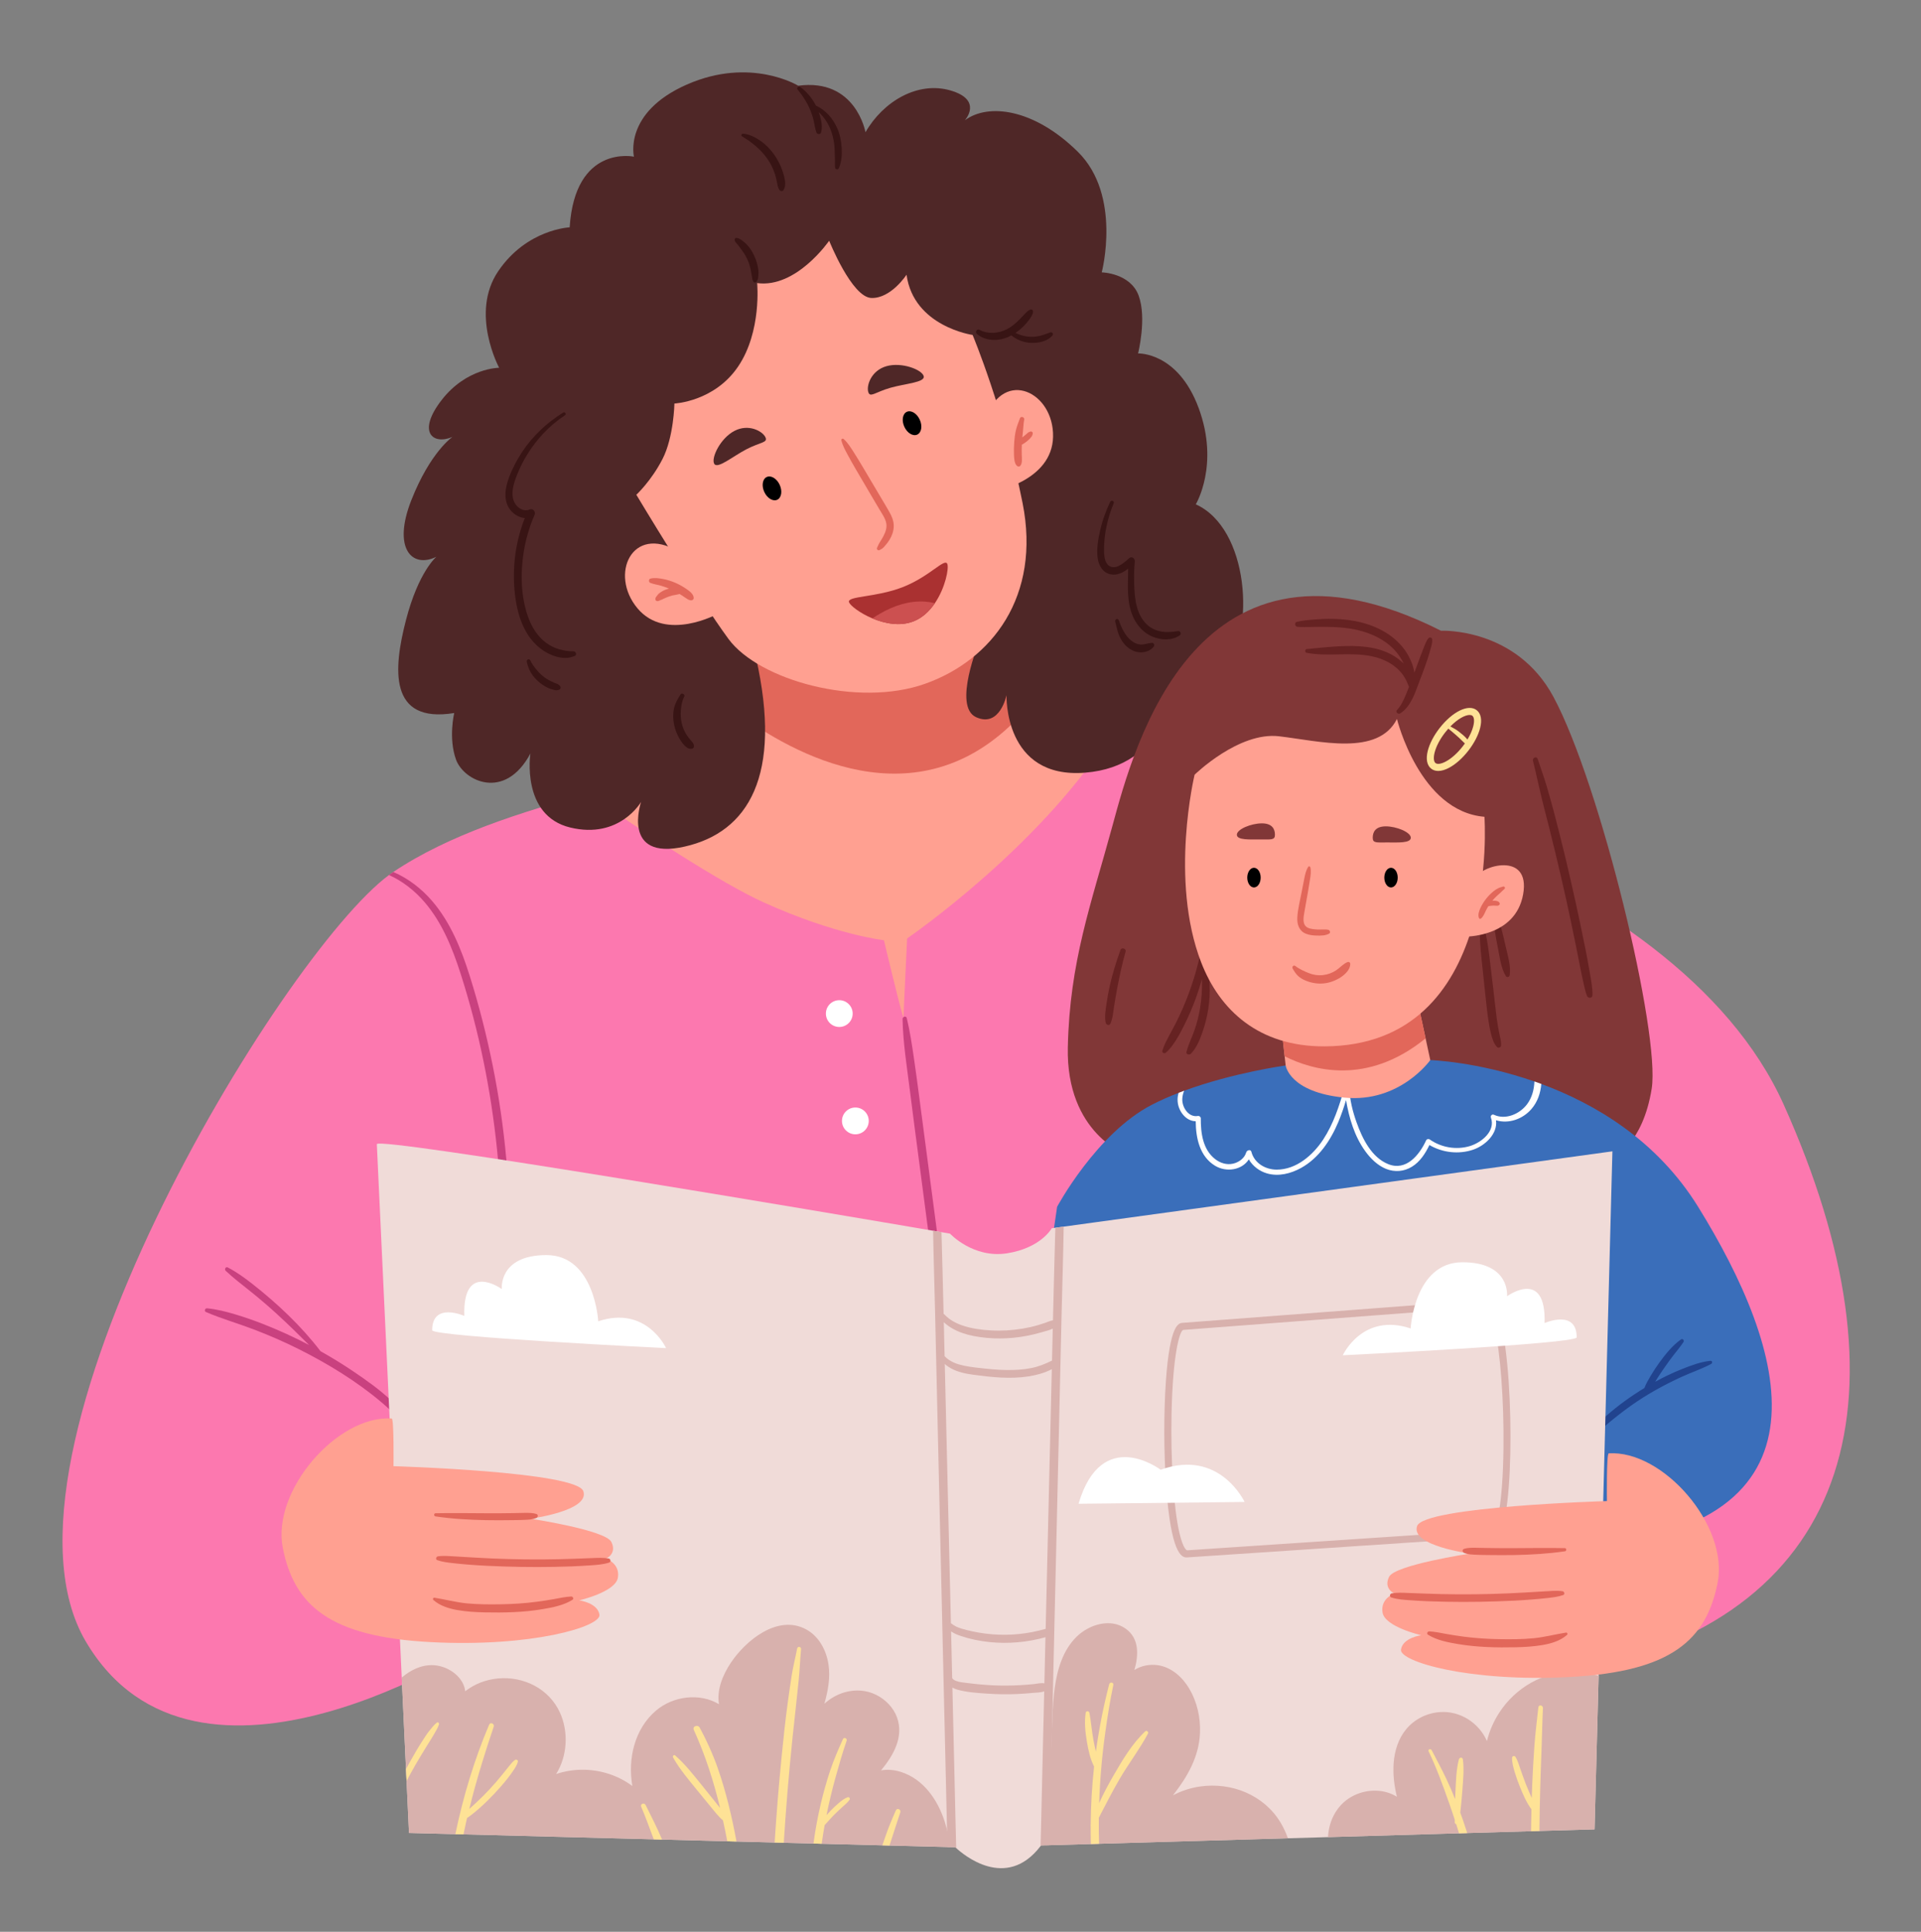 <svg xmlns="http://www.w3.org/2000/svg" xmlns:xlink="http://www.w3.org/1999/xlink" id="Capa_1" x="0px" y="0px" width="364px" height="366px" viewBox="0 0 364 366" xml:space="preserve"><rect x="0" y="0" width="364" height="366" fill="#808080" stroke="none"/><g>	<g>		<path fill="#FC78AF" d="M299.773,316.428c-52.1,10.845-208.747-5.086-208.747-5.086s-53.792,35.249-74.768-0.34   C-4.459,275.85,53.373,180.855,73.702,165.784c0.253-0.188,0.504-0.364,0.744-0.527c0.028-0.016,0.05-0.036,0.076-0.05   c10.563-7.092,24.535-11.446,36.869-14.803c10.593-2.875,19.976-5.017,24.972-7.516c10.825-5.426,5.415-27.456,5.415-27.456   l44.997-5.084c0,0,9.808,18.979,16.236,24.065c0.941,0.741,3.976,1.712,8.553,2.996c26.673,7.481,105.649,25.615,126.438,71.911   C362.363,263.552,351.877,305.583,299.773,316.428z"></path>		<path fill="#FFA091" d="M211.564,137.41c-13.28,22.325-39.676,40.388-39.676,40.388s-0.679,13.895-0.679,14.915   c0,1.015-3.72-14.575-3.72-14.575s-9.137-1.016-22.668-7.119c-8.339-3.757-23.227-13.606-33.431-20.614   c10.593-2.875,19.976-5.017,24.972-7.516c2.642-1.325,4.321-3.641,5.339-6.383c3.164-8.488,0.076-21.073,0.076-21.073   l44.997-5.084c0,0,3.384,6.551,7.481,12.985c2.875,4.519,6.103,8.98,8.755,11.08C203.953,135.155,206.987,136.126,211.564,137.41z   "></path>		<path fill="#E2675A" d="M196.583,131.703c-18.678,24.548-42.753,13.194-54.881,4.803c3.164-8.488,0.076-21.073,0.076-21.073   l44.997-5.084c0,0,3.384,6.551,7.481,12.985L196.583,131.703z"></path>		<path fill="#C9417F" d="M96.276,237.178c-0.066,0.539-0.879,0.49-0.929-0.03c-0.152-1.624-0.175-3.265-0.231-4.896   c-0.059-1.6-0.139-3.196-0.22-4.798c-0.151-3.208-0.383-6.403-0.708-9.598c-1.157-11.297-3.427-22.527-6.897-33.34   c-1.563-4.86-3.502-9.71-6.861-13.618c-1.831-2.129-4.143-3.959-6.728-5.113c0.253-0.188,0.504-0.364,0.744-0.527   c0.028-0.016,0.05-0.036,0.076-0.05c2.822,1.205,5.349,3.157,7.353,5.488c3.491,4.054,5.54,9.15,7.129,14.198   c1.769,5.601,3.213,11.307,4.37,17.063c1.171,5.801,2.018,11.662,2.554,17.556c0.264,2.909,0.475,5.829,0.55,8.748   C96.553,231.214,96.638,234.241,96.276,237.178z"></path>		<path fill="#C9417F" d="M79.297,272.872c-2.042-5.803-7.404-9.699-12.294-13.008c-2.035-1.378-4.13-2.665-6.273-3.867   c-3.668-4.787-8.119-8.978-12.848-12.697c-1.497-1.177-3.035-2.294-4.725-3.169c-0.4-0.206-0.686,0.362-0.389,0.641   c1.551,1.45,3.25,2.732,4.904,4.066c1.653,1.331,3.267,2.712,4.834,4.148c2.067,1.893,4.073,3.855,6.061,5.84   c-2.847-1.492-5.774-2.827-8.767-3.997c-1.711-0.672-3.446-1.273-5.206-1.801c-1.74-0.521-3.536-0.979-5.343-1.154   c-0.408-0.042-0.619,0.536-0.213,0.71c2.901,1.242,5.967,2.121,8.921,3.242c2.973,1.13,5.89,2.393,8.732,3.82   c5.493,2.765,10.878,6.05,15.587,10.027c2.505,2.115,4.781,4.546,6.315,7.469C78.813,273.563,79.463,273.342,79.297,272.872z"></path>		<path fill="#C9417F" d="M179.457,248.02c-0.566-4.473-1.166-8.938-1.747-13.41c-1.166-8.939-2.353-17.878-3.533-26.816   c-0.327-2.475-0.653-4.952-1.018-7.419c-0.374-2.514-0.738-5.032-1.345-7.5c-0.118-0.479-0.802-0.244-0.793,0.188   c0.085,4.494,0.818,8.99,1.375,13.446c0.558,4.472,1.158,8.94,1.741,13.41c1.163,8.942,2.34,17.881,3.52,26.819   c0.656,4.978,1.174,10.035,2.373,14.916c0.115,0.476,0.795,0.244,0.786-0.186C180.73,256.967,180.022,252.483,179.457,248.02z"></path>		<circle fill="#FFFFFF" cx="159.031" cy="192.034" r="2.537"></circle>		<circle fill="#FFFFFF" cx="162.077" cy="212.37" r="2.538"></circle>	</g>	<path fill="#4F2727" d="M120.123,29.681c0,0-11.164-2.374-12.18,13.389c0,0-8.12,0.337-13.532,8.303  c-5.414,7.965,0.169,18.304,0.169,18.304s-6.146,0-10.884,6.102c-4.735,6.1-1.691,8.584,2.031,7.005c0,0-4.173,2.822-7.782,11.974  s0.111,12.993,4.736,10.734c0,0-3.383,2.825-5.751,11.976c-2.369,9.151-3.383,19.66,9.134,17.624c0,0-1.127,4.747,0.34,8.813  c1.466,4.067,9.246,7.909,14.096-1.129c0,0-1.804,11.748,7.557,14.009s13.419-4.857,13.419-4.857s-3.833,11.185,8.233,8.473  c12.066-2.711,18.607-13.444,13.533-35.815l42.291-2.937c0,0-5.074,12.201-0.564,14.235c4.512,2.034,5.751-4.181,5.751-4.181  s-0.562,15.931,14.888,14.688c15.45-1.242,16.465-15.817,16.465-15.817s3.947,4.519,9.925-3.276  c5.977-7.795,4.622-27.228-5.414-31.747c0,0,4.512-7.457,0.564-18.191c-3.947-10.731-11.503-10.395-11.503-10.395  s1.691-6.664,0.112-10.957c-1.579-4.294-6.993-4.407-6.993-4.407s3.835-14.576-4.51-22.822c-8.346-8.246-17.028-9.265-21.427-5.987  c0,0,3.495-3.842-2.708-5.648c-6.201-1.809-12.743,2.033-16.126,7.909c0,0-1.805-10.281-12.744-8.813c0,0-9.021-5.537-21.089-0.226  C118.093,21.319,120.123,29.681,120.123,29.681z"></path>	<path fill="#813737" d="M273.047,119.5c0,0,14.211-0.679,21.314,12.541c8.897,16.555,20.285,63.807,18.608,74.228  c-1.692,10.507-7.106,12.88-7.106,12.88l-92.362-0.34c0,0-11.503-4.065-11.165-20.335c0.339-16.271,4.399-27.115,8.459-42.028  C214.855,141.531,226.696,96.112,273.047,119.5z"></path>	<path fill="#FFA091" d="M143.467,53.632c0,0,0.903,9.15-3.607,15.816c-4.512,6.667-12.068,7.005-12.068,7.005  s-0.111,6.329-2.254,10.508c-2.144,4.18-4.963,6.778-4.963,6.778s11.729,19.546,17.479,27.341  c5.753,7.797,24.473,12.994,37.217,8.476c12.743-4.519,21.991-16.608,18.495-34.234c-3.496-17.625-9.473-31.86-9.473-31.86  s-11.164-1.581-12.519-11.412c0,0-2.933,4.521-6.653,4.407s-8.008-10.847-8.008-10.847S150.912,54.648,143.467,53.632z"></path>	<path fill="#E2675A" d="M168.54,97.032c-0.529-0.945-1.098-1.87-1.647-2.804c-1.128-1.911-2.258-3.821-3.396-5.729  c-0.566-0.951-1.142-1.898-1.736-2.832c-0.559-0.873-1.139-1.823-1.922-2.508c-0.156-0.136-0.467,0.006-0.418,0.227  c0.206,0.941,0.692,1.837,1.149,2.682c0.484,0.895,0.981,1.787,1.495,2.668c1.023,1.758,2.056,3.513,3.091,5.266  c0.508,0.858,1.016,1.72,1.524,2.58c0.471,0.797,1.08,1.63,1.253,2.558c0.155,0.844-0.138,1.657-0.52,2.401  c-0.203,0.392-0.434,0.775-0.674,1.145c-0.239,0.366-0.376,0.708-0.551,1.101c-0.145,0.324,0.238,0.597,0.516,0.414  c0.197-0.13,0.396-0.201,0.576-0.358c0.191-0.169,0.349-0.356,0.513-0.552c0.283-0.335,0.54-0.663,0.764-1.038  c0.465-0.772,0.773-1.627,0.794-2.535C169.373,98.738,169.009,97.872,168.54,97.032z"></path>	<path fill="#3A6EBA" d="M300.112,293.042c-49.055,3.724-102.513-45.76-102.513-45.76l2.707-18.64c0,0,7.446-13.899,17.931-19.321  c1.618-0.834,3.334-1.592,5.09-2.265c0.349-0.141,0.696-0.271,1.049-0.4c9.338-3.443,19.235-4.794,19.235-4.794l27.405-1.015  c0,0,8.852,0.263,19.73,4.051c0.433,0.148,0.866,0.304,1.304,0.467c10.205,3.769,21.91,10.665,29.717,23.277  C338.343,255.417,349.173,289.31,300.112,293.042z"></path>	<ellipse transform="matrix(0.909 -0.417 0.417 0.909 -25.267 69.388)" cx="146.26" cy="92.554" rx="1.607" ry="2.372"></ellipse>	<path d="M174.278,79.512c0.545,1.19,0.333,2.458-0.475,2.828c-0.807,0.371-1.903-0.296-2.446-1.486  c-0.546-1.193-0.333-2.458,0.474-2.829C172.64,77.655,173.734,78.32,174.278,79.512z"></path>	<path fill="#4F2727" d="M145.01,82.79c0.579,1.114-0.901,0.937-3.577,2.331c-2.678,1.398-5.534,3.839-6.114,2.724  c-0.579-1.115,1.17-4.812,3.847-6.206C141.841,80.24,144.431,81.675,145.01,82.79z"></path>	<path fill="#4F2727" d="M164.512,74.238c0.342,1.21,1.299,0.061,4.2-0.766c2.904-0.824,6.654-1.014,6.312-2.224  s-4.147-2.694-7.05-1.87C165.071,70.205,164.169,73.028,164.512,74.238z"></path>	<path fill="#FFA091" d="M128.412,104.416l7.612,11.863c0,0-9.812,5.423-15.224-1.017  C115.387,108.822,119.786,99.333,128.412,104.416z"></path>	<path fill="#FFA091" d="M186.813,79.108l1.531,14.019c0,0,11.031-1.968,11.196-10.386  C199.705,74.324,190.326,69.719,186.813,79.108z"></path>	<path fill="#381414" d="M223.241,119.567c-1.585,0.239-3.15,0.346-4.641-0.366c-1.351-0.646-2.296-1.861-2.84-3.231  c-0.559-1.408-0.743-2.933-0.814-4.437c-0.08-1.706-0.093-3.479,0.083-5.179c0.054-0.522-0.569-1.029-1.032-0.633  c-0.868,0.746-2.215,2.084-3.485,1.655c-1.112-0.373-1.285-1.836-1.312-2.832c-0.078-3.073,0.647-6.358,1.825-9.183  c0.18-0.428-0.457-0.712-0.656-0.294c-0.83,1.765-1.506,3.582-1.927,5.489c-0.357,1.632-0.684,3.429-0.464,5.107  c0.188,1.436,0.932,2.831,2.455,3.15c1.215,0.254,2.376-0.312,3.336-1.085c0,3.166-0.384,6.398,1.033,9.356  c0.743,1.548,1.95,2.845,3.545,3.524c1.631,0.691,3.696,0.806,5.202-0.238C223.905,120.127,223.678,119.5,223.241,119.567z"></path>	<g>		<path fill="#381414" d="M143.67,50.984c-0.133-0.845-0.369-1.678-0.727-2.455c-0.353-0.762-0.786-1.485-1.348-2.108   c-0.296-0.328-0.621-0.596-0.975-0.854c-0.324-0.236-0.709-0.506-1.126-0.49c-0.241,0.012-0.334,0.261-0.284,0.46   c0.088,0.336,0.402,0.614,0.618,0.871c0.239,0.285,0.45,0.598,0.672,0.895c0.431,0.581,0.825,1.199,1.119,1.862   c0.286,0.646,0.516,1.32,0.638,2.016c0.064,0.373,0.135,0.742,0.201,1.114c0.068,0.374,0.096,0.771,0.308,1.097   c0.131,0.202,0.416,0.171,0.559,0.011c0.262-0.293,0.331-0.745,0.368-1.127C143.735,51.848,143.736,51.409,143.67,50.984z"></path>		<path fill="#381414" d="M148.304,32.483c-0.375-1.148-0.943-2.249-1.642-3.235c-0.693-0.974-1.564-1.877-2.547-2.56   c-0.936-0.652-2.148-1.274-3.307-1.355c-0.252-0.018-0.461,0.312-0.217,0.488c0.439,0.317,0.93,0.565,1.371,0.886   c0.43,0.311,0.85,0.645,1.253,0.989c0.83,0.708,1.558,1.498,2.187,2.391c0.606,0.864,1.08,1.813,1.41,2.814   c0.163,0.49,0.288,0.988,0.39,1.495c0.11,0.559,0.173,1.191,0.54,1.64c0.17,0.208,0.511,0.248,0.686,0.014   C149.124,35.108,148.636,33.499,148.304,32.483z"></path>		<path fill="#381414" d="M159.487,28.012c-0.076-1.245-0.333-2.543-0.834-3.691c-0.822-1.883-2.198-3.459-4.057-4.325   c-0.719-1.383-1.694-2.607-2.974-3.517c-0.303-0.212-0.757,0.159-0.493,0.477c0.956,1.154,1.79,2.425,2.364,3.813   c0.274,0.661,0.516,1.347,0.675,2.046c0.174,0.757,0.253,1.563,0.53,2.292c0.133,0.349,0.745,0.431,0.87,0.022   c0.243-0.796,0.167-1.649-0.015-2.451c-0.107-0.482-0.244-0.954-0.408-1.417c1.087,0.99,1.894,2.296,2.376,3.675   c0.378,1.074,0.571,2.175,0.631,3.313c0.03,0.574,0.022,1.149,0.051,1.72c0.033,0.6-0.036,1.2,0.037,1.799   c0.042,0.364,0.543,0.447,0.698,0.113C159.474,30.728,159.565,29.265,159.487,28.012z"></path>		<path fill="#381414" d="M108.653,123.401c-0.874,0.025-1.853-0.146-2.694-0.384c-0.896-0.255-1.748-0.685-2.493-1.238   c-1.593-1.184-2.656-2.89-3.338-4.732c-1.451-3.916-1.54-8.435-0.883-12.521c0.39-2.416,1.087-4.768,2.064-7.012   c0.244-0.563-0.341-1.264-0.941-0.994c-1.16,0.525-2.435-0.336-2.929-1.407c-0.738-1.604-0.094-3.551,0.509-5.089   c1.143-2.92,2.864-5.617,5.009-7.898c1.234-1.313,2.602-2.466,4.106-3.454c0.331-0.22-0.032-0.703-0.365-0.496   c-3.047,1.902-5.749,4.414-7.74,7.418c-1.011,1.527-1.881,3.17-2.516,4.891c-0.656,1.781-1.067,3.902-0.074,5.642   c0.631,1.105,1.823,1.926,3.077,2.02c-1.585,4.036-2.273,8.4-2.016,12.733c0.254,4.305,1.368,9.199,4.956,11.973   c0.921,0.712,1.964,1.26,3.087,1.572c0.557,0.154,1.108,0.22,1.687,0.231c0.59,0.011,1.15-0.169,1.706-0.356   C109.385,124.122,109.152,123.389,108.653,123.401z"></path>		<path fill="#381414" d="M106.068,129.917c-0.127-0.113-0.264-0.246-0.42-0.317c-0.148-0.066-0.311-0.103-0.458-0.172   c-0.283-0.133-0.573-0.258-0.854-0.397c-0.56-0.28-1.046-0.584-1.539-0.991c-0.466-0.388-0.876-0.821-1.251-1.296   c-0.392-0.495-0.799-1.03-1.048-1.61c-0.191-0.445-0.799-0.188-0.684,0.263c0.183,0.716,0.388,1.369,0.766,2.011   c0.366,0.629,0.85,1.18,1.39,1.669c0.526,0.477,1.126,0.892,1.766,1.206c0.347,0.17,0.708,0.305,1.084,0.386   c0.159,0.034,0.315,0.089,0.476,0.109c0.218,0.03,0.451-0.039,0.655-0.111C106.282,130.553,106.3,130.13,106.068,129.917z"></path>		<path fill="#381414" d="M130.947,140.322c-0.279-0.326-0.556-0.646-0.793-1.006c-0.459-0.695-0.793-1.505-0.977-2.316   c-0.184-0.811-0.223-1.654-0.155-2.479c0.066-0.831,0.231-1.788,0.629-2.528c0.218-0.408-0.439-0.819-0.697-0.426   c-0.567,0.863-1.02,1.65-1.245,2.673c-0.214,0.976-0.188,2.025,0.008,3.002c0.206,1.028,0.576,1.988,1.138,2.876   c0.45,0.71,1.346,2.016,2.33,1.717c0.15-0.047,0.297-0.221,0.309-0.381C131.526,140.972,131.241,140.668,130.947,140.322z"></path>		<path fill="#381414" d="M199.024,62.971c-0.617,0.198-1.203,0.456-1.829,0.622c-0.605,0.161-1.257,0.237-1.884,0.218   c-0.985-0.032-2.001-0.275-2.889-0.74c0.522-0.354,1.014-0.755,1.471-1.199c0.398-0.39,0.763-0.801,1.087-1.254   c0.318-0.448,0.727-0.98,0.762-1.55c0.017-0.279-0.222-0.527-0.512-0.417c-0.427,0.163-0.781,0.539-1.086,0.871   c-0.339,0.367-0.69,0.725-1.043,1.079c-0.679,0.685-1.443,1.33-2.304,1.772c-1.606,0.828-3.605,0.973-5.228,0.105   c-0.472-0.251-0.853,0.449-0.472,0.777c1.666,1.426,4.072,1.424,6.008,0.561c0.186-0.083,0.362-0.18,0.538-0.275   c1.028,0.845,2.288,1.348,3.632,1.413c1.44,0.071,3.195-0.234,4.159-1.417C199.675,63.247,199.355,62.864,199.024,62.971z"></path>		<path fill="#381414" d="M218.256,121.795c-0.755,0.046-1.48,0.394-2.248,0.308c-0.652-0.072-1.207-0.368-1.71-0.777   c-1.155-0.942-1.824-2.458-2.316-3.827c-0.16-0.445-0.786-0.18-0.671,0.257c0.235,0.881,0.395,1.812,0.753,2.651   c0.355,0.831,0.853,1.602,1.551,2.188c0.651,0.548,1.494,0.953,2.351,1c0.971,0.055,2.079-0.291,2.661-1.113   C218.837,122.181,218.628,121.772,218.256,121.795z"></path>	</g>	<path fill="#E2675A" d="M195.212,81.766c-0.117,0.043-0.232,0.091-0.343,0.151c-0.118,0.064-0.208,0.176-0.31,0.264  c-0.098,0.083-0.202,0.153-0.296,0.239c-0.09,0.082-0.182,0.16-0.276,0.237c-0.089,0.075-0.185,0.144-0.275,0.217  c0.035-0.386,0.077-0.771,0.12-1.155c0.084-0.743,0.098-1.493,0.24-2.227c0.091-0.467-0.645-0.704-0.809-0.243  c-0.266,0.748-0.586,1.473-0.763,2.251c-0.173,0.757-0.269,1.52-0.325,2.294c-0.056,0.784-0.074,1.567-0.042,2.351  c0.028,0.657,0.053,1.742,0.627,2.165c0.182,0.133,0.429,0.11,0.578-0.065c0.425-0.504,0.282-1.463,0.269-2.083  c-0.015-0.633-0.016-1.264,0.01-1.896c0.372-0.217,0.734-0.454,1.062-0.733c0.093-0.079,0.185-0.159,0.272-0.241  c0.071-0.066,0.15-0.134,0.213-0.208c0.038-0.05,0.075-0.103,0.115-0.151c0.099-0.114,0.229-0.23,0.29-0.371  c0.057-0.129,0.09-0.27,0.12-0.406C195.746,81.887,195.453,81.671,195.212,81.766z"></path>	<path fill="#E2675A" d="M130.039,111.569c-0.672-0.458-1.38-0.859-2.128-1.176c-0.727-0.307-1.478-0.543-2.251-0.691  c-0.782-0.151-1.634-0.273-2.417-0.076c-0.373,0.093-0.348,0.673-0.021,0.806c0.664,0.267,1.394,0.351,2.078,0.553  c0.497,0.146,0.988,0.331,1.469,0.531c-0.147,0.038-0.292,0.079-0.43,0.126c-0.457,0.153-0.896,0.367-1.281,0.656  c-0.101,0.073-0.2,0.144-0.29,0.229c-0.091,0.088-0.148,0.187-0.229,0.28c-0.167,0.196-0.336,0.391-0.357,0.663  c-0.021,0.248,0.146,0.423,0.394,0.42c0.21,0,0.398-0.103,0.574-0.191c0.012-0.005,0.113-0.055,0.079-0.042  c-0.041,0.01-0.018,0.004,0.068-0.017c0.039-0.006,0.077-0.016,0.114-0.032c0.086-0.032,0.16-0.083,0.24-0.126  c0.013-0.006,0.032-0.018,0.043-0.021c0.372-0.165,0.739-0.34,1.126-0.467c0.176-0.058,0.353-0.114,0.531-0.16  c0.024-0.006,0.061-0.015,0.079-0.02c0.048-0.009,0.096-0.019,0.143-0.027c0.095-0.017,0.189-0.03,0.283-0.05  c0.106-0.021,0.213-0.04,0.318-0.061c0.079-0.014,0.157-0.033,0.238-0.053c-0.086,0.022,0.079-0.02,0.12-0.03  c0.014-0.001,0.063-0.009,0.063-0.009c0.062-0.012,0.125-0.027,0.185-0.041c0.107,0.066,0.218,0.126,0.32,0.196  c0.311,0.211,0.626,0.417,0.937,0.624c0.294,0.199,0.663,0.445,1.033,0.364c0.179-0.036,0.34-0.148,0.366-0.342  C131.543,112.625,130.59,111.943,130.039,111.569z"></path>	<g>		<path fill="#662222" d="M271.365,121.11c-0.044-0.345-0.451-0.438-0.677-0.2c-0.408,0.436-0.616,1.061-0.836,1.609   c-0.252,0.631-0.504,1.263-0.738,1.9c-0.372,1.006-0.735,2.012-1.108,3.017c-0.073-0.437-0.174-0.87-0.317-1.313   c-0.285-0.876-0.684-1.721-1.179-2.497c-0.894-1.405-2.135-2.598-3.519-3.514c-3.082-2.037-6.729-2.781-10.377-2.864   c-1.136-0.027-2.264,0.02-3.396,0.112c-1.168,0.095-2.37,0.178-3.507,0.463c-0.468,0.115-0.359,0.878,0.096,0.926   c0.919,0.096,1.874,0.046,2.8,0.029c0.961-0.017,1.923-0.024,2.883-0.011c1.883,0.024,3.773,0.157,5.614,0.566   c2.89,0.644,5.793,2.066,7.659,4.425c0.478,0.602,0.88,1.268,1.221,1.97c-0.704-0.69-1.506-1.278-2.376-1.743   c-2.946-1.576-6.472-1.699-9.734-1.544c-2.092,0.099-4.164,0.329-6.243,0.532c-0.409,0.039-0.423,0.639-0.023,0.713   c4.097,0.777,8.307-0.217,12.401,0.668c1.761,0.382,3.44,1.117,4.781,2.341c0.603,0.55,1.122,1.204,1.516,1.92   c0.271,0.491,0.456,1.019,0.676,1.533c-0.19,0.487-0.378,0.973-0.582,1.452c-0.433,1.016-0.915,2.101-1.681,2.908   c-0.364,0.388,0.213,0.913,0.619,0.646c2.079-1.365,2.817-3.981,3.67-6.194c0.489-1.273,0.975-2.549,1.408-3.842   c0.223-0.671,0.431-1.342,0.613-2.024C271.198,122.459,271.452,121.774,271.365,121.11z"></path>		<path fill="#662222" d="M229.21,186.554c-0.063-1.435-0.329-2.813-0.705-4.192c0.347-1.827,0.479-3.653,0.688-5.504   c0.067-0.598-0.855-0.75-0.923-0.15c-0.226,1.99-0.788,3.983-1.28,5.922c-0.487,1.925-1.083,3.828-1.778,5.688   c-0.694,1.859-1.487,3.686-2.382,5.455c-0.44,0.871-0.922,1.721-1.37,2.585c-0.454,0.876-0.948,1.79-1.217,2.745   c-0.091,0.33,0.364,0.576,0.612,0.375c0.77-0.622,1.385-1.494,1.918-2.315c0.567-0.875,1.054-1.807,1.521-2.734   c0.911-1.805,1.711-3.657,2.391-5.561c0.4-1.119,0.756-2.254,1.072-3.398c0.05,1.847-0.06,3.705-0.356,5.503   c-0.238,1.441-0.591,2.867-1.078,4.242c-0.481,1.366-1.137,2.661-1.501,4.056c-0.132,0.506,0.54,0.671,0.833,0.372   c1.052-1.084,1.654-2.558,2.153-3.971c0.521-1.476,0.911-2.995,1.146-4.54C229.183,189.617,229.275,188.084,229.21,186.554z"></path>		<path fill="#662222" d="M284.042,195.557c-0.175-0.888-0.324-1.779-0.441-2.678c-0.246-1.889-0.444-3.786-0.665-5.68   c-0.224-1.899-0.446-3.797-0.687-5.694c-0.12-0.95-0.248-1.895-0.397-2.841c-0.072-0.455-0.153-0.909-0.252-1.357   c-0.098-0.434-0.158-0.947-0.471-1.28c-0.168-0.181-0.406-0.156-0.531,0.059c-0.22,0.377-0.179,0.854-0.175,1.279   c0.005,0.513,0.027,1.03,0.063,1.544c0.065,0.953,0.156,1.903,0.251,2.856c0.193,1.938,0.405,3.874,0.619,5.812   c0.206,1.89,0.383,3.788,0.662,5.668c0.134,0.898,0.292,1.79,0.519,2.669c0.227,0.873,0.506,1.817,1.146,2.478   c0.233,0.241,0.726,0.04,0.746-0.287C284.484,197.25,284.202,196.388,284.042,195.557z"></path>		<path fill="#662222" d="M285.278,179.198c-0.41-1.876-0.899-3.71-1.41-5.558c-0.156-0.564-1.086-0.338-1.004,0.237   c0.279,1.906,0.573,3.787,0.954,5.677c0.358,1.773,0.561,3.833,1.536,5.395c0.184,0.293,0.66,0.151,0.706-0.172   C286.33,182.949,285.666,180.971,285.278,179.198z"></path>		<path fill="#662222" d="M301.222,184.153c-0.248-1.467-0.531-2.928-0.818-4.387c-0.585-2.957-1.207-5.905-1.854-8.847   c-1.278-5.815-2.658-11.61-4.186-17.363c-0.43-1.613-0.88-3.215-1.355-4.814c-0.495-1.669-1.108-3.291-1.642-4.944   c-0.193-0.6-1.036-0.237-0.893,0.341c0.719,2.901,1.313,5.832,2.063,8.728c0.747,2.883,1.468,5.772,2.17,8.666   c1.402,5.785,2.687,11.597,3.859,17.435c0.326,1.638,0.645,3.278,0.98,4.913c0.159,0.778,0.318,1.56,0.502,2.333   c0.198,0.831,0.346,1.703,0.672,2.493c0.184,0.442,0.998,0.456,1.019-0.105C301.792,187.132,301.47,185.601,301.222,184.153z"></path>		<path fill="#662222" d="M212.313,179.985c-0.805,2.232-1.509,4.458-2.024,6.779c-0.255,1.14-0.467,2.301-0.631,3.457   c-0.159,1.136-0.397,2.418-0.142,3.55c0.096,0.431,0.689,0.618,0.897,0.147c0.457-1.034,0.528-2.244,0.706-3.348   c0.186-1.159,0.378-2.313,0.599-3.465c0.438-2.285,0.935-4.591,1.57-6.83C213.447,179.717,212.512,179.438,212.313,179.985z"></path>	</g>	<path fill="#FEE296" d="M279.808,134.547c-1.558-1.214-4.584,0.254-7.039,3.413c-1.096,1.412-1.889,2.939-2.23,4.299  c-0.39,1.545-0.155,2.745,0.655,3.378c0.366,0.285,0.816,0.428,1.329,0.428c0.62,0,1.333-0.209,2.098-0.624  c1.232-0.666,2.515-1.809,3.611-3.221c1.097-1.411,1.889-2.938,2.229-4.298C280.852,136.377,280.617,135.178,279.808,134.547z   M273.985,144.262c-0.879,0.475-1.614,0.592-1.97,0.314c-0.356-0.275-0.423-1.021-0.18-1.989c0.3-1.185,1.006-2.534,1.988-3.802  c0.205-0.263,0.411-0.507,0.615-0.737c0.444,0.34,0.854,0.722,1.289,1.078c0.537,0.442,1.028,0.927,1.522,1.42  c0.087,0.087,0.2,0.205,0.328,0.299c-0.129,0.185-0.264,0.369-0.404,0.553C276.189,142.664,275.057,143.682,273.985,144.262z   M279.162,137.594c-0.197,0.789-0.581,1.651-1.104,2.517c-0.017-0.024-0.034-0.048-0.051-0.066  c-0.457-0.545-1.041-1.016-1.601-1.45c-0.493-0.382-1.032-0.676-1.58-0.962c1.44-1.483,2.827-2.175,3.639-2.175  c0.219,0,0.396,0.05,0.519,0.147C279.34,135.882,279.406,136.627,279.162,137.594z"></path>	<path fill="#21438E" d="M324.104,257.823c-1.819,0.179-3.649,0.867-5.343,1.541c-1.752,0.696-3.448,1.508-5.102,2.415  c-0.007,0.002-0.014,0.007-0.022,0.011c0.078-0.131,0.154-0.263,0.235-0.393c0.513-0.826,1.058-1.638,1.619-2.434  c0.546-0.776,1.098-1.55,1.681-2.295c0.614-0.79,1.268-1.559,1.815-2.396c0.207-0.314-0.139-0.731-0.475-0.494  c-1.618,1.138-2.96,2.825-4.113,4.414c-0.592,0.814-1.133,1.657-1.649,2.521c-0.434,0.721-0.863,1.471-1.161,2.264  c-2.54,1.538-4.952,3.277-7.187,5.238c-0.804,0.705-1.593,1.445-2.329,2.219c-0.692,0.725-1.502,1.521-1.931,2.439  c-0.127,0.271,0.19,0.452,0.409,0.331c0.786-0.441,1.444-1.155,2.121-1.745c0.673-0.586,1.332-1.188,2.017-1.763  c1.398-1.171,2.829-2.29,4.314-3.349c3-2.132,6.214-3.911,9.555-5.446c1.872-0.861,3.873-1.52,5.684-2.492  C324.525,258.259,324.473,257.787,324.104,257.823z"></path>	<path fill="#FFFFFF" d="M292.051,205.365c-0.135,1.734-0.705,3.411-1.867,4.754c-1.646,1.904-4.302,2.861-6.713,2.125  c0.348,2.56-2.04,4.792-4.33,5.576c-2.736,0.928-5.812,0.571-8.29-0.881c-0.771,1.613-1.784,3.187-3.339,4.126  c-1.481,0.903-3.236,1.042-4.849,0.403c-1.638-0.654-2.973-1.978-3.986-3.387c-2.029-2.819-3.039-6.237-3.623-9.65  c-0.429,1.422-0.907,2.831-1.488,4.203c-1.468,3.468-3.687,6.798-7.048,8.654c-1.929,1.064-4.249,1.655-6.418,1.033  c-1.434-0.411-2.724-1.367-3.467-2.665c-1.307,2.05-4.266,2.494-6.387,1.215c-2.924-1.765-3.656-5.253-3.675-8.441  c-1.892-0.013-3.304-1.949-3.426-3.762c-0.042-0.563,0.029-1.1,0.182-1.612c0.349-0.141,0.696-0.271,1.049-0.4  c-0.202,0.496-0.325,1.011-0.348,1.549c-0.067,1.596,1.2,3.559,2.978,3.224c0.236-0.045,0.527,0.187,0.527,0.434  c-0.02,2.775,0.369,5.91,2.713,7.737c0.959,0.745,2.165,1.135,3.37,0.872c1.111-0.237,2.196-1.017,2.526-2.143  c0.122-0.415,0.835-0.652,0.978-0.103c0.555,2.141,2.644,3.361,4.769,3.373c3.727,0.016,6.883-2.738,8.829-5.691  c1.94-2.949,3.067-6.395,4.019-9.77c0.133-0.479,0.906-0.547,0.932,0.03c0.099,2.215,0.635,4.396,1.381,6.48  c1.084,3.033,2.826,6.646,6.017,7.916c3.389,1.351,5.884-1.746,7.155-4.491c0.136-0.285,0.474-0.348,0.719-0.174  c2.179,1.521,5.018,2,7.567,1.24c2.169-0.654,4.933-2.823,3.996-5.412c-0.12-0.331,0.222-0.689,0.557-0.531  c2.196,1.041,4.881-0.123,6.276-1.96c0.947-1.254,1.349-2.781,1.411-4.339C291.18,205.047,291.613,205.202,292.051,205.365z"></path>	<g>		<path fill="#FFA091" d="M271.017,200.848c0,0-5.75,8.134-16.241,7.113c-10.484-1.013-11.164-6.099-11.164-6.099l-0.192-1.739   l-0.821-7.41l25.714-4.404l1.817,8.416L271.017,200.848z"></path>		<path fill="#E2675A" d="M270.129,196.725c-11.148,9.074-21.54,6.006-26.71,3.398l-0.821-7.41l25.714-4.404L270.129,196.725z"></path>	</g>	<g>		<g>			<path fill="#FFA091" d="M279.588,166.387l-2.143,11.073c0,0,9.695,0.245,11.165-8.023    C290.076,161.189,280.489,164.015,279.588,166.387z"></path>			<g>				<path fill="#FFA091" d="M264.702,136.221c0,0,4.285,17.513,16.577,18.529c0,0,3.271,43.386-30.336,43.496     c-12.393,0.044-19.819-6.81-23.345-15.929c-6.034-15.61-1.241-35.533-1.241-35.533s8.346-8.191,16.015-7.287     S261.092,143.339,264.702,136.221z"></path>				<path fill="#E2675A" d="M251.687,176.162c-0.651-0.154-1.409-0.007-2.081-0.059c-0.587-0.045-1.271-0.074-1.81-0.342     c-1.063-0.524-0.823-1.902-0.652-2.864c0.248-1.408,0.507-2.815,0.745-4.224c0.12-0.723,0.239-1.447,0.354-2.172     c0.108-0.702,0.217-1.463,0.054-2.165c-0.037-0.165-0.274-0.301-0.396-0.118c-0.434,0.653-0.602,1.455-0.756,2.215     c-0.176,0.862-0.345,1.727-0.507,2.592c-0.294,1.579-0.731,3.201-0.819,4.809c-0.072,1.299,0.346,2.57,1.646,3.08     c0.64,0.252,1.346,0.326,2.028,0.343c0.759,0.019,1.697,0.024,2.365-0.376C252.182,176.69,251.988,176.234,251.687,176.162z"></path>				<path fill="#E2675A" d="M284.805,167.97c-0.31,0.101-0.628,0.166-0.917,0.317c-0.308,0.157-0.599,0.337-0.869,0.556     c-0.526,0.425-1.006,0.912-1.427,1.443c-0.422,0.531-0.778,1.117-1.069,1.731c-0.262,0.553-0.542,1.333-0.276,1.928     c0.06,0.134,0.224,0.194,0.346,0.102c0.47-0.349,0.711-1.01,0.959-1.523c0.138-0.284,0.292-0.559,0.459-0.826     c0.019-0.005,0.035-0.007,0.056-0.011c0.118-0.028,0.146-0.034,0.081-0.018c0.026-0.008,0.055-0.013,0.082-0.019     c0.039-0.007,0.081-0.015,0.121-0.02c0.11-0.018,0.221-0.025,0.332-0.037c0.11-0.009,0.222-0.02,0.334-0.021     c0.031,0,0.063,0,0.094,0.002c0.009,0,0.105,0.006,0.118,0.009c0.137,0.011,0.269,0.022,0.405,0.017c0.006,0,0.006,0,0.017,0     c0.074,0.012,0.147,0.006,0.218-0.022c0.063-0.021,0.118-0.051,0.175-0.088c0.111-0.074,0.182-0.271,0.116-0.398     c-0.088-0.166-0.193-0.259-0.366-0.328c-0.136-0.055-0.267-0.091-0.412-0.105c-0.2-0.017-0.408-0.017-0.611,0     c0.277-0.334,0.569-0.657,0.892-0.943c0.236-0.212,0.475-0.421,0.709-0.634c0.233-0.212,0.439-0.455,0.688-0.648     C285.296,168.242,285.089,167.876,284.805,167.97z"></path>				<ellipse cx="237.607" cy="166.273" rx="1.269" ry="1.864"></ellipse>				<ellipse cx="263.574" cy="166.273" rx="1.269" ry="1.864"></ellipse>			</g>		</g>		<path fill="#813737" d="M241.583,158.151c0,1.052-0.745,0.888-2.738,0.888s-4.479,0.164-4.479-0.888   c0-1.051,2.736-2.158,4.729-2.158C241.088,155.993,241.583,157.101,241.583,158.151z"></path>		<path fill="#813737" d="M260.109,158.719c0,1.053,0.744,0.89,2.737,0.89s4.479,0.163,4.479-0.89s-2.736-2.158-4.729-2.158   C260.604,156.561,260.109,157.666,260.109,158.719z"></path>		<path fill="#E2675A" d="M255.358,182.268c-0.798,0.304-1.441,1.069-2.15,1.546c-0.75,0.509-1.621,0.825-2.521,0.926   c-0.907,0.103-1.833-0.027-2.681-0.371c-0.85-0.341-1.832-0.78-2.55-1.35c-0.337-0.268-0.712,0.155-0.513,0.494   c0.298,0.51,0.58,0.976,1.012,1.385c0.424,0.396,0.962,0.695,1.498,0.911c1.066,0.433,2.239,0.622,3.387,0.507   c1.133-0.112,2.225-0.528,3.181-1.139c0.847-0.546,1.878-1.51,1.829-2.605C255.84,182.332,255.569,182.188,255.358,182.268z"></path>	</g>	<g>		<path fill="#AA3131" d="M179.504,106.849c0.318,0.815-0.354,4.481-2.355,7.428c-1.002,1.479-2.341,2.778-4.061,3.451   c-2.545,0.991-5.44,0.417-7.777-0.561c-2.388-1.003-4.189-2.432-4.432-3.054c-0.476-1.221,5.026-0.868,10.173-2.875   C176.194,109.232,179.029,105.626,179.504,106.849z"></path>		<path fill="#CC5050" d="M175.307,113.988c-3-0.22-5.887,0.748-8.465,2.222c-0.525,0.3-1.033,0.619-1.531,0.957   c2.337,0.978,5.232,1.552,7.777,0.561c1.72-0.673,3.059-1.973,4.061-3.451C176.543,114.128,175.926,114.033,175.307,113.988z"></path>	</g>	<g>		<g>			<path fill="#F0DBD8" d="M305.527,218.132l-2.615,99.376l-0.367,13.898l-0.089,3.371l-0.313,11.813l-10.441,0.304l-1.598,0.045    l-12.093,0.354l-1.55,0.044l-24.824,0.728l-7.602,0.217l-35.779,1.042l-1.554,0.045l-7.865,0.229l-0.635,0.015l-0.941,0.028    c-0.031,0.041-0.063,0.08-0.093,0.121c-6.532,8.556-14.728,1.539-15.981,0.376c-0.107-0.1-0.166-0.156-0.166-0.156l-0.973-0.025    l-0.527-0.016l-10.974-0.286l-1.359-0.035l-11.482-0.299l-1.563-0.048l-5.628-0.14l-1.732-0.05l-7.229-0.188l-1.749-0.045    l-12.356-0.322h-0.005l-1.563-0.045l-36.059-0.944l-1.541-0.038l-8.784-0.229l-0.461-9.839l-0.106-2.263v-0.006l-0.809-17.327    l-4.719-101.061c0-1.519,87.445,13.335,105.405,16.401c0.611,0.104,1.142,0.192,1.588,0.27c1.051,0.177,1.613,0.275,1.613,0.275    s4.398,4.747,10.824,3.729c6.429-1.014,8.459-4.745,8.459-4.745l0.684-0.094l1.576-0.213L305.527,218.132z"></path>			<path fill="#D8B1AD" d="M199.976,232.612c-0.022,0.814-0.05,1.624-0.072,2.438c-0.147,5.035-0.264,10.068-0.383,15.102    c-0.495,0.063-0.962,0.295-1.432,0.459c-0.445,0.154-0.894,0.301-1.347,0.434c-0.975,0.284-1.964,0.509-2.963,0.677    c-1.997,0.334-4.041,0.455-6.063,0.337c-1.798-0.104-3.644-0.346-5.353-0.934c-0.784-0.268-1.542-0.618-2.232-1.081    c-0.503-0.334-0.91-0.742-1.335-1.143c-0.108-4.616-0.22-9.231-0.355-13.851c-0.012-0.538-0.03-1.068-0.045-1.604    c-0.446-0.077-0.977-0.165-1.588-0.27c0.084,5.097,0.254,10.19,0.37,15.271c0.237,10.301,0.473,20.601,0.71,30.897    c0.473,20.604,0.946,41.202,1.429,61.803c0.071,2.935,0.133,5.861,0.205,8.792l1.5,0.041c0,0,0.059,0.057,0.166,0.156    c-0.045-1.685-0.09-3.367-0.13-5.05c-0.194-8.452-0.391-16.902-0.591-25.352c0.297,0.171,0.624,0.298,0.948,0.39    c1.799,0.503,3.77,0.63,5.624,0.753c1.939,0.13,3.889,0.161,5.831,0.07c0.935-0.045,1.868-0.114,2.8-0.207    c0.623-0.063,1.527-0.039,2.192-0.299c-0.193,8.215-0.381,16.428-0.574,24.645c-0.036,1.555-0.075,3.113-0.119,4.674    c0.029-0.041,0.062-0.08,0.093-0.121l1.576-0.043c0.062-2.819,0.124-5.631,0.192-8.449c0.481-20.601,0.954-41.198,1.429-61.803    c0.235-10.297,0.472-20.597,0.708-30.897c0.125-5.34,0.305-10.695,0.385-16.049L199.976,232.612z M195.939,319.063    c-0.859,0.091-1.721,0.16-2.584,0.206c-1.689,0.096-3.389,0.114-5.079,0.04c-1.692-0.072-3.378-0.24-5.059-0.453    c-0.696-0.088-1.412-0.136-2.07-0.395c-0.216-0.087-0.415-0.175-0.577-0.346c-0.059-0.061-0.103-0.119-0.146-0.175    c-0.028-1.252-0.056-2.502-0.086-3.754l-0.12-5.102c0.579,0.415,1.308,0.696,1.905,0.895c1.743,0.578,3.559,0.939,5.381,1.131    c3.556,0.363,7.157,0.044,10.596-0.92c-0.03,1.331-0.063,2.662-0.093,3.996c-0.039,1.583-0.074,3.169-0.111,4.751    C197.279,318.791,196.563,318.999,195.939,319.063z M198.139,308.604c-0.015,0.003-0.028,0.003-0.042,0.009    c-3.253,0.938-6.664,1.298-10.041,1.026c-1.664-0.133-3.326-0.408-4.943-0.823c-0.651-0.168-1.299-0.339-1.908-0.626    c-0.357-0.172-0.698-0.409-1.023-0.66c-0.386-16.372-0.772-32.741-1.159-49.11c0.351,0.331,0.753,0.602,1.185,0.836    c1.274,0.699,2.727,1.003,4.153,1.197c3.474,0.47,7.08,0.872,10.566,0.314c1.502-0.24,3.021-0.648,4.375-1.361    C198.915,275.806,198.525,292.205,198.139,308.604z M199.468,252.391c-0.044,1.794-0.085,3.59-0.128,5.386    c-1.257,0.624-2.545,1.146-3.931,1.42c-1.565,0.31-3.165,0.392-4.757,0.366c-1.622-0.024-3.24-0.182-4.851-0.363    c-1.385-0.154-2.788-0.31-4.131-0.705c-0.669-0.196-1.323-0.48-1.897-0.878c-0.274-0.188-0.528-0.4-0.755-0.644    c-0.011-0.012-0.022-0.024-0.032-0.036c-0.036-1.517-0.072-3.033-0.107-4.546c-0.015-0.63-0.03-1.261-0.045-1.888    c0.524,0.503,1.146,0.92,1.706,1.237c1.223,0.69,2.582,1.119,3.952,1.385c3.294,0.635,6.738,0.599,10.029-0.025    c0.961-0.183,1.914-0.412,2.852-0.69c0.645-0.19,1.45-0.367,2.109-0.688C199.477,251.942,199.473,252.166,199.468,252.391z"></path>			<path fill="#FFFFFF" d="M81.892,252.028c0,1.22,44.321,3.389,44.321,3.389s-3.722-8.135-12.855-5.085    c0,0-0.678-12.541-9.812-12.541c-9.135,0-8.46,6.439-8.46,6.439s-7.441-5.423-7.104,5.084    C87.981,249.314,81.892,246.603,81.892,252.028z"></path>			<path fill="#D8B1AD" d="M298.016,316.761c-5.635-0.063-10.875,3.02-13.924,7.716c-1.085,1.668-1.875,3.482-2.336,5.393    c-1.49-3.406-5.026-5.77-8.909-5.495c-2.446,0.168-4.777,1.314-6.357,3.196c-1.518,1.807-2.249,4.146-2.415,6.478    c-0.156,2.146,0.107,4.286,0.616,6.366c-2.369-1.472-5.478-1.496-8.035-0.297c-3.134,1.465-4.856,4.604-5.018,7.947l24.824-0.728    l1.55-0.044l12.093-0.354l1.598-0.045l10.441-0.304l0.313-11.813l0.089-3.371l0.367-13.898    C301.327,317.034,299.675,316.781,298.016,316.761z M242.67,345.343c-3.138-5.259-9.298-7.724-15.254-6.873    c-1.813,0.259-3.554,0.826-5.155,1.669c2.715-3.467,4.944-7.29,5.119-11.84c0.112-2.897-0.548-5.854-2.027-8.358    c-1.275-2.168-3.356-4.052-5.909-4.443c-1.555-0.239-3.191,0.073-4.495,0.902c0.808-2.804,0.946-5.967-1.629-7.814    c-2.916-2.089-6.959-0.798-9.317,1.506c-2.597,2.538-3.665,6.192-4.151,9.697c-0.264,1.888-0.372,3.784-0.445,5.686    c-0.104,2.522-0.197,5.041-0.291,7.563c-0.106,2.972-0.219,5.947-0.309,8.922c-0.138,2.293-0.241,4.588-0.318,6.88    c-0.061-0.017-0.146,0.011-0.162,0.092c-0.047,0.226-0.087,0.456-0.122,0.682l0.635-0.015l7.865-0.229l1.554-0.045l35.779-1.042    C243.679,347.256,243.223,346.273,242.67,345.343z M179.003,345.119c-1.315-4.113-4.017-8.053-8.298-9.409    c-1.24-0.395-2.536-0.514-3.763-0.29c2.356-2.839,4.356-6.342,3.035-10.023c-0.684-1.89-2.188-3.414-3.969-4.295    c-1.856-0.924-3.964-1.045-5.941-0.481c-1.433,0.409-2.75,1.168-3.857,2.166c0.679-2.435,1.16-4.942,0.776-7.447    c-0.415-2.679-1.797-5.321-4.244-6.641c-5.353-2.89-11.415,2.074-14.259,6.328c-1.521,2.281-2.706,5.116-2.245,7.854    c-3.66-2.201-8.709-1.544-11.947,1.22c-4.075,3.476-5.36,9.155-4.472,14.279c-2.728-2.03-6.072-3.097-9.525-3.086    c-1.665,0.012-3.33,0.287-4.911,0.815c2.13-3.411,2.384-7.97,0.723-11.632c-2.062-4.539-6.892-6.928-11.762-6.473    c-2.263,0.211-4.415,1.039-6.192,2.42c-0.245-2.187-2.175-3.93-4.269-4.609c-2.86-0.925-5.584,0.174-7.762,2.021l0.809,17.327    v0.006l0.106,2.263l0.461,9.839l8.784,0.229l1.541,0.038l36.059,0.944l1.563,0.045h0.005l12.356,0.322l1.749,0.045l7.229,0.188    l1.732,0.05l5.628,0.14l1.563,0.048l11.482,0.299l1.359,0.035l10.974,0.286l0.527,0.016    C179.838,348.317,179.509,346.698,179.003,345.119z"></path>			<g>				<path fill="#FEE296" d="M151.787,312.441c-0.184,1.985-0.246,3.976-0.455,5.96c-0.202,1.901-0.391,3.807-0.604,5.708     c-0.771,6.797-1.411,13.609-1.905,20.43c-0.111,1.529-0.215,3.063-0.309,4.594l-1.732-0.05     c0.339-5.426,0.79-10.843,1.322-16.254c0.339-3.434,0.704-6.878,1.169-10.297c0.227-1.675,0.468-3.346,0.728-5.02     c0.272-1.749,0.715-3.453,1.049-5.192C151.144,311.848,151.832,311.97,151.787,312.441z"></path>				<path fill="#FEE296" d="M139.554,348.895l-1.749-0.045c-0.249-1.325-0.517-2.643-0.809-3.954     c-0.896-0.761-1.627-1.73-2.368-2.633c-0.818-0.994-1.635-1.986-2.446-2.988c-1.644-2.025-3.357-4.016-4.645-6.296     c-0.141-0.26,0.144-0.612,0.402-0.387c1.966,1.725,3.562,3.813,5.205,5.834c0.836,1.028,1.661,2.061,2.486,3.094     c0.272,0.34,0.549,0.674,0.818,1.016c-1.225-5.054-2.806-10.018-4.979-14.777c-0.326-0.719,0.768-1.091,1.121-0.428     c1.304,2.422,2.445,4.914,3.361,7.516C137.556,339.417,138.676,344.133,139.554,348.895z"></path>				<path fill="#FEE296" d="M125.443,348.527l-1.563-0.045c-0.788-2.061-1.517-4.151-2.387-6.181     c-0.231-0.542,0.59-0.835,0.843-0.321c1.049,2.127,2.146,4.219,3.059,6.418C125.413,348.442,125.431,348.482,125.443,348.527z"></path>				<path fill="#FEE296" d="M160.965,341.02c-0.394,0.522-0.915,0.961-1.402,1.389c-0.46,0.41-0.901,0.829-1.338,1.258     c-0.688,0.68-1.319,1.414-1.97,2.124c-0.192,1.075-0.366,2.151-0.513,3.234c-0.014,0.097-0.027,0.196-0.036,0.296l-1.563-0.048     c0.335-2.546,0.805-5.083,1.397-7.582c0.497-2.093,1.081-4.165,1.755-6.204c0.684-2.058,1.541-4.011,2.425-5.988     c0.204-0.455,0.865-0.146,0.7,0.313c-0.781,2.245-1.437,4.566-2.076,6.861c-0.665,2.384-1.246,4.799-1.732,7.226     c0.271-0.306,0.555-0.609,0.84-0.911c0.465-0.479,0.961-0.934,1.466-1.373c0.498-0.434,1.058-0.861,1.677-1.105     C160.902,340.385,161.157,340.763,160.965,341.02z"></path>				<path fill="#FEE296" d="M170.593,343.382c-0.561,1.644-1.076,3.304-1.62,4.952c-0.147,0.439-0.285,0.882-0.425,1.32     l-1.359-0.035c0.183-0.551,0.379-1.098,0.562-1.625c0.575-1.692,1.272-3.348,1.996-4.988     C169.991,342.445,170.784,342.826,170.593,343.382z"></path>				<path fill="#FEE296" d="M98.129,333.766c-0.136,0.589-0.522,1.175-0.857,1.677c-0.343,0.514-0.714,1.02-1.098,1.506     c-0.785,0.997-1.629,1.958-2.505,2.887c-0.865,0.917-1.768,1.806-2.711,2.646c-0.485,0.435-0.984,0.852-1.493,1.258     c-0.27,0.209-0.541,0.419-0.826,0.604c-0.04,0.025-0.08,0.048-0.126,0.072c-0.061,0.271-0.134,0.545-0.196,0.818     c-0.173,0.768-0.339,1.538-0.494,2.306l-1.541-0.038c1.479-7.102,3.567-14.058,6.4-20.739c0.247-0.566,1.067-0.18,0.867,0.39     c-0.749,2.166-1.438,4.356-2.116,6.543c-0.925,2.986-1.768,5.997-2.513,9.031c0.424-0.377,0.844-0.763,1.26-1.147     c0.891-0.831,1.762-1.689,2.591-2.585c0.85-0.906,1.653-1.857,2.435-2.821c0.394-0.482,0.768-0.975,1.168-1.448     c0.368-0.439,0.743-0.968,1.216-1.288C97.82,333.276,98.196,333.462,98.129,333.766z"></path>				<path fill="#FEE296" d="M83.177,326.717c-0.216,0.651-0.637,1.342-0.983,1.937c-0.381,0.657-0.792,1.293-1.193,1.936     c-0.785,1.271-1.571,2.541-2.312,3.837c-0.567,0.994-1.116,2-1.652,3.006l-0.106-2.263c0.253-0.475,0.508-0.944,0.772-1.409     c0.745-1.331,1.512-2.657,2.343-3.938c0.406-0.632,0.812-1.276,1.276-1.864c0.425-0.534,0.901-1.154,1.435-1.575     C82.995,326.194,83.259,326.476,83.177,326.717z"></path>				<path fill="#FEE296" d="M217.537,328.43c-1.59,2.977-3.673,5.685-5.379,8.601c-1.406,2.407-2.659,4.887-3.948,7.356     c-0.016,1.646-0.003,3.29,0.047,4.937l-1.554,0.045c-0.03-1.132-0.041-2.263-0.037-3.394c-0.007-0.041-0.018-0.082-0.018-0.127     c0-0.035,0.006-0.072,0.018-0.11c0.029-3.698,0.248-7.383,0.645-11.052c-0.746-1.458-1.108-3.179-1.374-4.771     c-0.295-1.771-0.493-3.632-0.212-5.411c0.068-0.426,0.644-0.361,0.71,0.022c0.313,1.713,0.438,3.453,0.759,5.168     c0.14,0.729,0.287,1.456,0.46,2.174c0.586-4.293,1.426-8.561,2.522-12.767c0.129-0.49,0.894-0.382,0.785,0.129     c-0.615,2.934-1.094,5.897-1.508,8.867c-0.631,4.479-1.027,8.991-1.18,13.507c0.828-1.816,1.768-3.582,2.764-5.294     c1.697-2.931,3.5-5.968,5.981-8.302C217.27,327.772,217.693,328.134,217.537,328.43z"></path>				<path fill="#FEE296" d="M278.012,347.293l-1.55,0.044c-0.174-0.574-0.352-1.151-0.534-1.729     c-0.148-0.041-0.265-0.148-0.27-0.331v-0.501c-0.357-1.097-0.727-2.188-1.111-3.272c-1.154-3.271-2.344-6.571-3.853-9.694     c-0.178-0.369,0.402-0.579,0.586-0.225c0.933,1.809,1.91,3.604,2.781,5.449c0.598,1.251,1.142,2.533,1.659,3.82     c0.019-0.513,0.044-1.03,0.072-1.544c0.103-1.985,0.142-4.063,0.652-5.99c0.111-0.409,0.686-0.421,0.749,0.021     c0.258,1.952,0.04,4.002-0.103,5.961c-0.104,1.379-0.232,2.739-0.392,4.109c0.413,1.144,0.815,2.293,1.178,3.454     C277.923,347.008,277.967,347.149,278.012,347.293z"></path>				<path fill="#FEE296" d="M292.362,323.609c-0.134,2.737-0.167,5.482-0.276,8.221c-0.192,4.8-0.33,9.604-0.38,14.407     c0,0.219-0.004,0.438-0.004,0.657l-1.598,0.045c0.013-1.387,0.04-2.771,0.076-4.155c-0.965-1.309-1.634-2.892-2.229-4.378     c-0.348-0.862-0.664-1.739-0.928-2.632c-0.255-0.893-0.55-1.854-0.506-2.782c0.02-0.295,0.479-0.395,0.626-0.152     c0.474,0.755,0.711,1.663,1.005,2.501c0.312,0.874,0.62,1.756,0.954,2.624c0.348,0.898,0.756,1.784,1.14,2.673     c0.029-0.875,0.059-1.757,0.093-2.635c0.103-2.431,0.242-4.858,0.415-7.289c0.175-2.423,0.486-4.829,0.745-7.242     C291.56,322.894,292.391,323.059,292.362,323.609z"></path>			</g>			<g>				<path fill="#D8B1AD" d="M224.823,295.071c-0.953,0-2.949-0.773-3.861-13.613c-0.446-6.277-0.462-13.867-0.041-19.812     c0.766-10.837,2.443-10.964,3.158-11.019l57.416-4.351c0.421-0.031,1.037,0.11,1.62,0.966     c3.674,5.429,4.042,37.084,1.313,42.688c-0.391,0.801-0.885,1.227-1.467,1.266l-57.941,3.866     C224.961,295.066,224.895,295.071,224.823,295.071z M281.597,247.614L281.597,247.614l-57.415,4.353     c-0.704,0.295-1.943,4.805-2.189,15.631c-0.204,8.954,0.394,18.13,1.489,22.828c0.741,3.193,1.439,3.298,1.449,3.298l0,0     l57.94-3.864c0.703-0.287,1.893-4.773,2.015-15.576c0.101-8.911-0.594-18.176-1.727-23.057     C282.346,247.727,281.606,247.614,281.597,247.614z"></path>			</g>			<path fill="#FFFFFF" d="M204.367,284.904l31.464-0.34c0,0-4.736-10.168-15.901-6.1    C219.93,278.465,208.764,269.99,204.367,284.904z"></path>			<path fill="#FFFFFF" d="M298.76,253.382c0,1.223-44.321,3.39-44.321,3.39s3.722-8.133,12.857-5.083    c0,0,0.676-12.541,9.811-12.541c9.136,0,8.458,6.438,8.458,6.438s7.444-5.423,7.104,5.086    C292.669,250.672,298.76,247.959,298.76,253.382z"></path>		</g>		<g>			<path fill="#FFA091" d="M74.224,268.748c0.451,0.03,0.338,9.037,0.338,9.037s34.735,1.018,35.976,4.747    c1.241,3.729-10.037,5.197-10.037,5.197s14.209,2.146,15.339,4.406c1.127,2.26-1.015,3.163-1.015,3.163s2.706,0.903,2.254,3.616    c-0.451,2.712-7.331,4.293-7.331,4.293s3.497,0.451,3.836,2.712c0.338,2.26-12.857,6.212-32.028,5.195    c-19.172-1.017-25.827-7.005-27.968-17.849C51.443,282.418,63.961,268.071,74.224,268.748z"></path>			<path fill="#E2675A" d="M108.234,302.473c-1.102,0.057-2.184,0.298-3.265,0.494c-1.096,0.202-2.197,0.361-3.3,0.508    c-2.216,0.297-4.451,0.431-6.687,0.473c-2.16,0.038-4.336,0.033-6.487-0.169c-2.088-0.198-4.106-0.751-6.165-1.074    c-0.257-0.038-0.386,0.281-0.199,0.444c1.261,1.103,2.922,1.61,4.55,1.896c1.698,0.299,3.424,0.399,5.145,0.437    c3.637,0.077,7.333,0.003,10.927-0.603c1.938-0.326,4.031-0.721,5.722-1.775C108.784,302.908,108.552,302.456,108.234,302.473z"></path>			<path fill="#E2675A" d="M115.341,295.276c-1.021-0.174-2.079-0.126-3.111-0.08c-1.032,0.044-2.065,0.075-3.099,0.116    c-2.1,0.08-4.2,0.13-6.304,0.141c-4.255,0.025-8.503-0.094-12.751-0.345c-1.18-0.07-2.359-0.149-3.538-0.208    c-1.181-0.057-2.385-0.201-3.561-0.035c-0.349,0.05-0.497,0.594-0.117,0.726c0.977,0.346,2.001,0.448,3.023,0.569    c1.061,0.125,2.126,0.213,3.19,0.299c2.131,0.168,4.27,0.258,6.407,0.329c4.265,0.143,8.53,0.14,12.795-0.017    c1.18-0.045,2.356-0.111,3.534-0.191c1.212-0.082,2.446-0.157,3.609-0.532C115.808,295.924,115.719,295.34,115.341,295.276z"></path>			<path fill="#E2675A" d="M101.672,286.854c-0.7-0.241-1.474-0.227-2.207-0.225c-0.81,0.004-1.616,0.033-2.426,0.05    c-1.615,0.031-3.234,0.033-4.851,0.025c-3.221-0.014-6.438-0.066-9.659-0.003c-0.345,0.005-0.352,0.547-0.021,0.597    c3.188,0.47,6.37,0.646,9.587,0.71c1.618,0.033,3.235,0.022,4.854,0c0.771-0.011,1.544-0.015,2.314-0.05    c0.783-0.036,1.66-0.058,2.39-0.376C101.938,287.46,102.017,286.97,101.672,286.854z"></path>		</g>		<g>			<path fill="#FFA091" d="M304.828,275.357c-0.451,0.031-0.338,9.038-0.338,9.038s-34.735,1.017-35.977,4.746    c-1.24,3.729,10.038,5.195,10.038,5.195s-14.21,2.146-15.339,4.408c-1.127,2.261,1.016,3.164,1.016,3.164    s-2.707,0.903-2.255,3.615c0.45,2.71,7.33,4.293,7.33,4.293s-3.496,0.45-3.836,2.712c-0.338,2.26,12.858,6.213,32.029,5.196    c19.173-1.017,25.825-7.005,27.969-17.85C327.608,289.028,315.091,274.678,304.828,275.357z"></path>			<path fill="#E2675A" d="M270.817,309.082c1.101,0.059,2.184,0.295,3.265,0.495c1.094,0.198,2.196,0.361,3.299,0.509    c2.217,0.292,4.451,0.43,6.685,0.472c2.16,0.039,4.339,0.033,6.49-0.172c2.087-0.195,4.104-0.748,6.166-1.071    c0.253-0.039,0.384,0.281,0.197,0.444c-1.261,1.102-2.922,1.61-4.55,1.895c-1.698,0.297-3.423,0.401-5.146,0.438    c-3.635,0.077-7.331,0.002-10.924-0.602c-1.939-0.327-4.034-0.722-5.723-1.776C270.268,309.519,270.5,309.065,270.817,309.082z"></path>			<path fill="#E2675A" d="M263.71,301.884c1.022-0.171,2.081-0.124,3.112-0.079c1.032,0.046,2.063,0.077,3.098,0.115    c2.1,0.083,4.201,0.133,6.305,0.144c4.254,0.025,8.503-0.094,12.75-0.346c1.18-0.071,2.359-0.148,3.539-0.207    c1.18-0.058,2.384-0.202,3.56-0.035c0.349,0.05,0.498,0.591,0.118,0.726c-0.977,0.346-2.001,0.448-3.024,0.569    c-1.06,0.124-2.125,0.213-3.189,0.295c-2.132,0.17-4.271,0.26-6.408,0.332c-4.264,0.145-8.531,0.141-12.794-0.016    c-1.18-0.044-2.357-0.114-3.534-0.194c-1.212-0.079-2.446-0.154-3.609-0.531C263.241,302.529,263.332,301.949,263.71,301.884z"></path>			<path fill="#E2675A" d="M277.379,293.465c0.699-0.241,1.472-0.229,2.208-0.224c0.807,0.003,1.616,0.032,2.426,0.047    c1.615,0.03,3.231,0.033,4.851,0.028c3.221-0.016,6.438-0.067,9.659-0.004c0.343,0.006,0.351,0.547,0.021,0.595    c-3.188,0.468-6.37,0.647-9.589,0.713c-1.616,0.029-3.234,0.021-4.852,0c-0.771-0.012-1.544-0.016-2.314-0.05    c-0.784-0.037-1.663-0.059-2.392-0.377C277.11,294.066,277.035,293.58,277.379,293.465z"></path>		</g>	</g></g></svg>